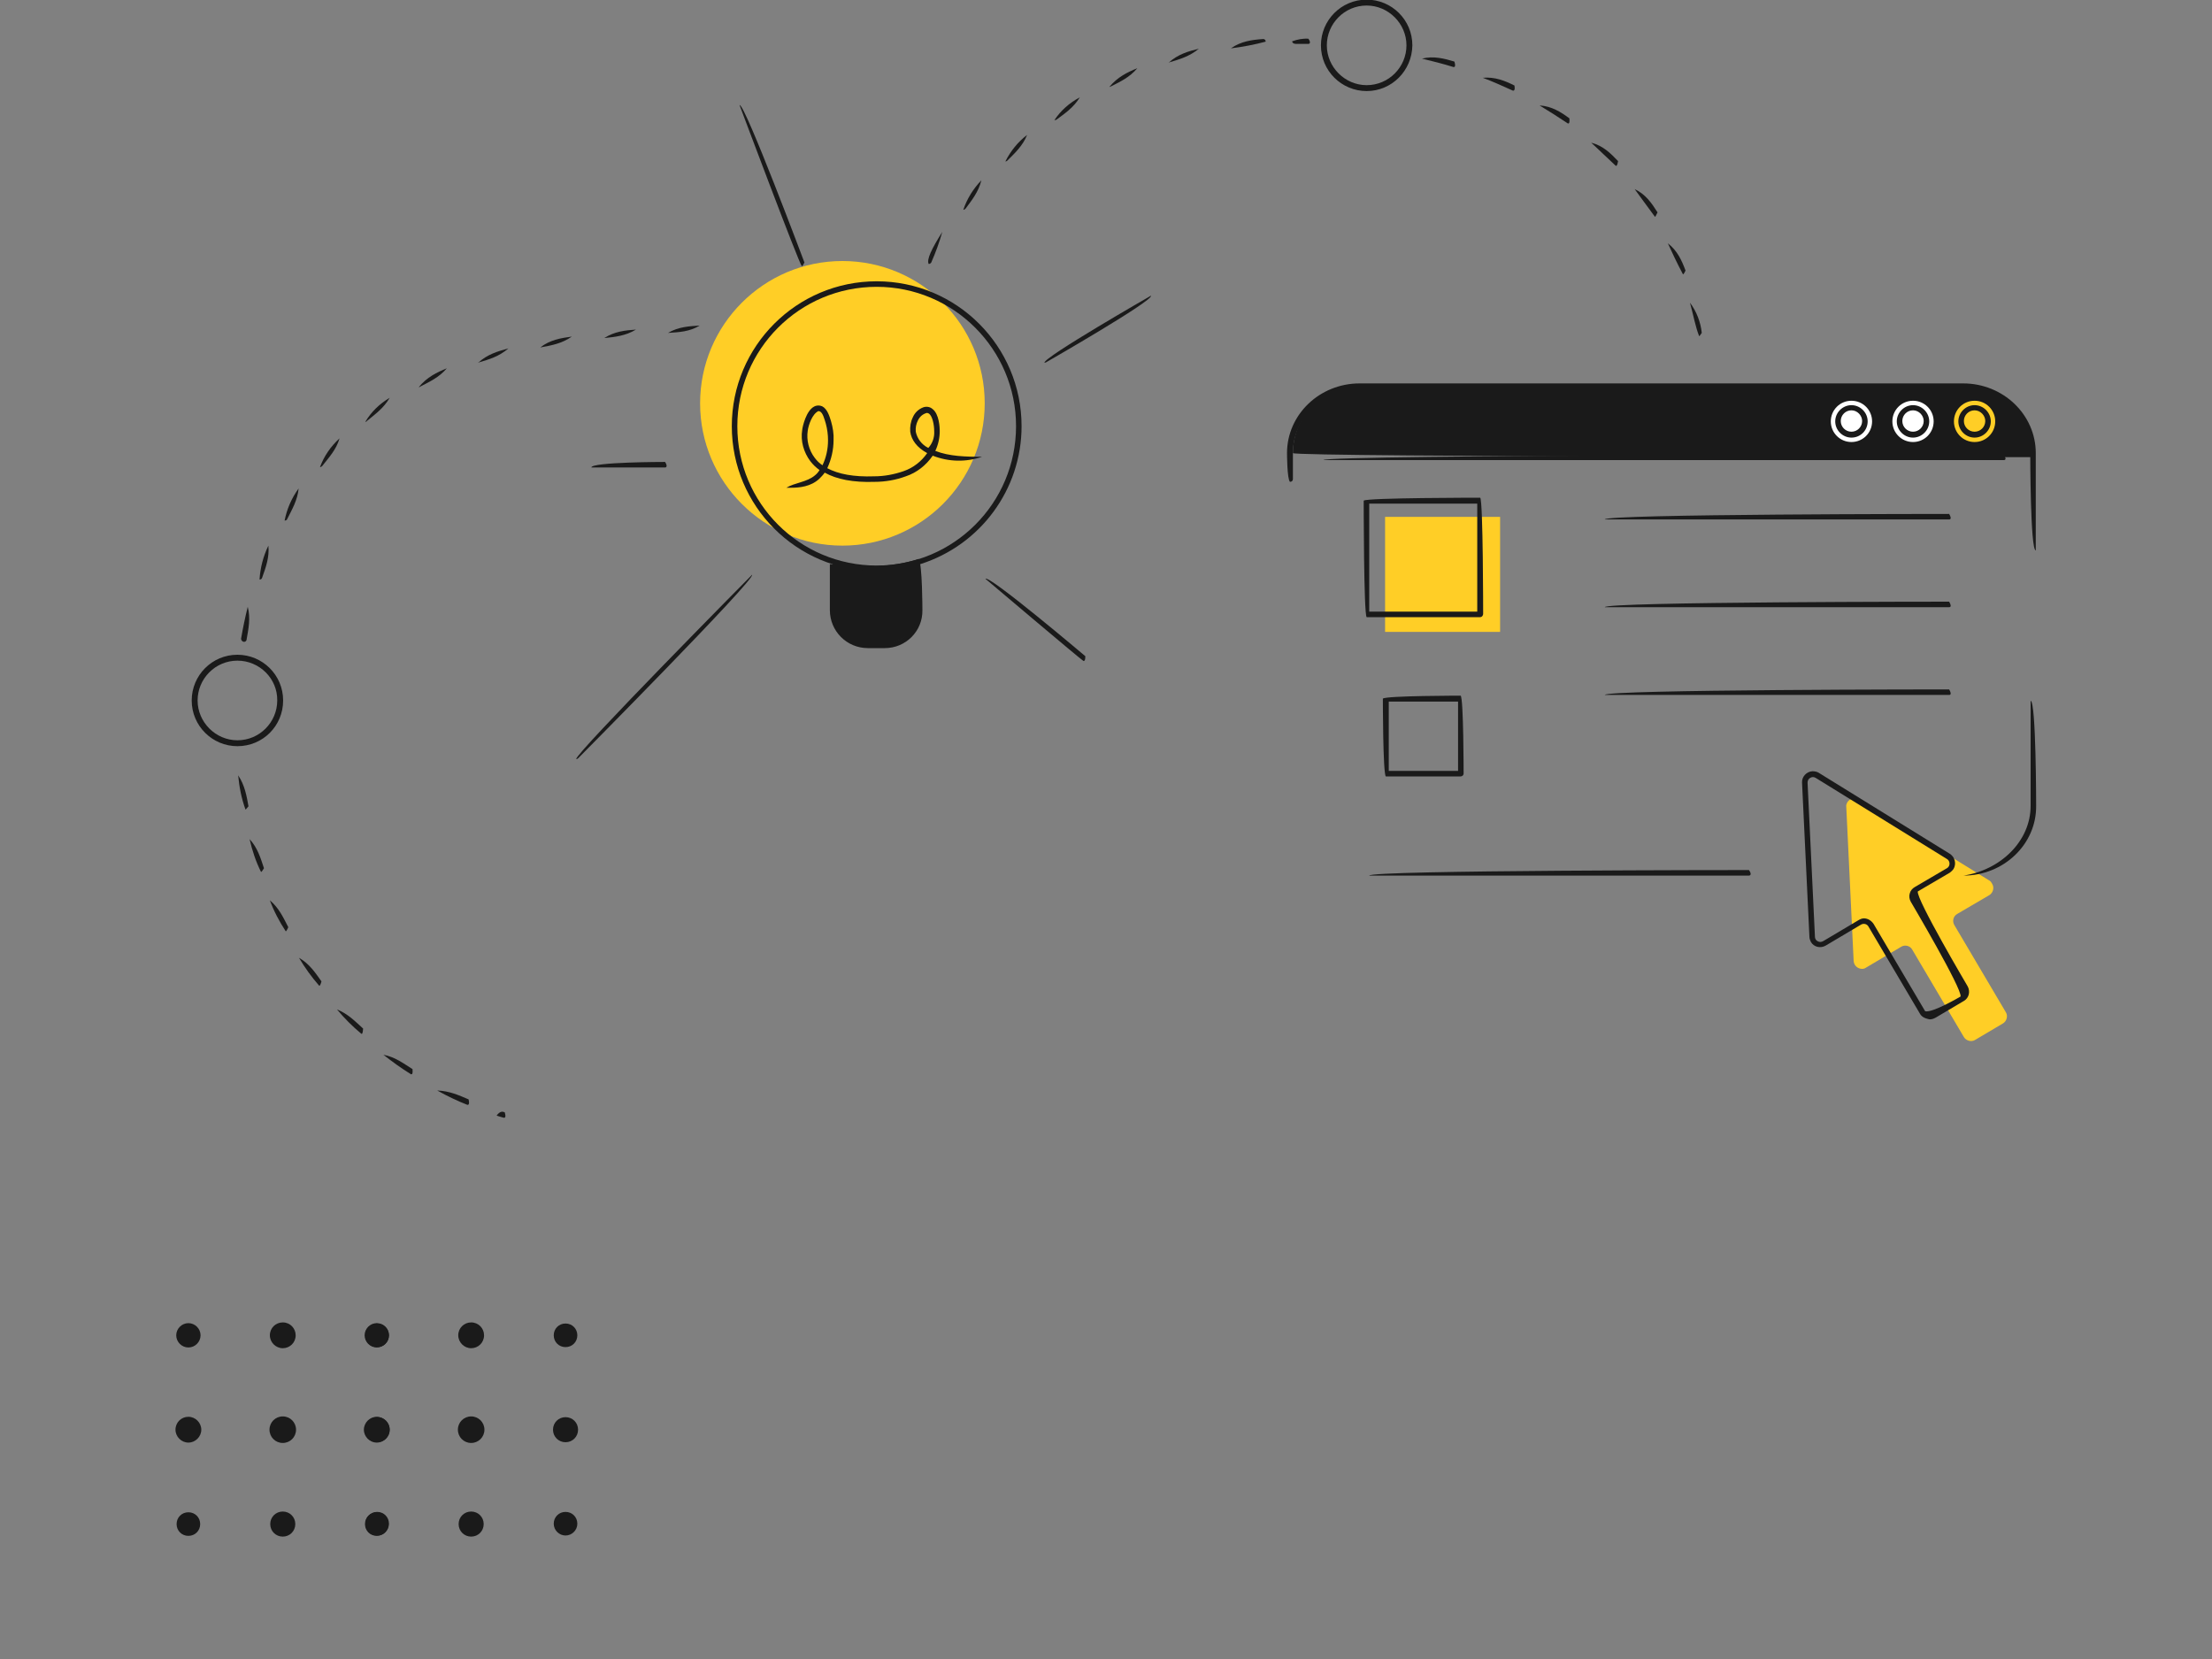 <?xml version="1.0" encoding="utf-8"?>
<!-- Generator: Adobe Illustrator 26.0.3, SVG Export Plug-In . SVG Version: 6.00 Build 0)  -->
<svg version="1.1" id="圖層_1" xmlns="http://www.w3.org/2000/svg" xmlns:xlink="http://www.w3.org/1999/xlink" x="0px" y="0px"
	 viewBox="0 0 600 450" style="enable-background:new 0 0 600 450;" xml:space="preserve">
<rect x="0" y="0" width="600" height="450" fill="#808080" stroke="none"/>
<style type="text/css">
	.st0{clip-path:url(#SVGID_00000128452746146757064550000017695071065093104809_);}
	.st1{fill:#1A1A1A;}
	.st2{fill:#FFCE26;}
	.st3{fill:#FFFFFF;}
	.st4{display:none;}
	.st5{display:inline;fill-rule:evenodd;clip-rule:evenodd;fill:#FFCE1E;}
	.st6{display:inline;fill:#FFCE1E;}
	.st7{display:inline;}
	.st8{fill:#FFE380;}
	.st9{fill-rule:evenodd;clip-rule:evenodd;fill:#F5F5F5;}
	.st10{fill-rule:evenodd;clip-rule:evenodd;fill:#FFCE1E;}
	.st11{fill-rule:evenodd;clip-rule:evenodd;fill:#FFE380;}
	.st12{fill-rule:evenodd;clip-rule:evenodd;fill:#FFBF1E;}
	.st13{fill:#FFBF1E;}
	.st14{fill:#FFCE1E;}
	.st15{fill-rule:evenodd;clip-rule:evenodd;fill:#FFFFFF;}
	.st16{fill-rule:evenodd;clip-rule:evenodd;fill:#353535;}
	.st17{fill-rule:evenodd;clip-rule:evenodd;}
</style>
<g>
	<g>
		<defs>
			<rect id="SVGID_1_" x="47.6" width="504.7" height="416.8"/>
		</defs>
		<clipPath id="SVGID_00000158000334570514765890000000811212766447936413_">
			<use xlink:href="#SVGID_1_"  style="overflow:visible;"/>
		</clipPath>
		<g id="Group_2643" style="clip-path:url(#SVGID_00000158000334570514765890000000811212766447936413_);">
			<path id="Path_3859" class="st1" d="M533.5,104.8H368.8c-10,0-18.1,8.1-18.1,18.1c0,1.1,201,1.1,201,1.1
				C551.6,113,543.4,104.8,533.5,104.8"/>
			<path id="Path_3860" class="st2" d="M267.1,109.4c0,21.3-17.3,38.6-38.6,38.6s-38.6-17.3-38.6-38.6s17.3-38.6,38.6-38.6l0,0
				C249.8,70.8,267.1,88.1,267.1,109.4L267.1,109.4"/>
			<path id="Path_3861" class="st2" d="M539.7,238.9l-35.6-22c-1-0.6-2.4-0.3-3,0.7c-0.2,0.4-0.4,0.8-0.3,1.3l2,41.8
				c0.1,1.2,1.1,2.1,2.3,2.1c0.4,0,0.7-0.1,1-0.3l9.6-5.7c1-0.6,2.4-0.3,3,0.8l14,23.7c0.6,1,2,1.4,3,0.8l0,0l7.6-4.5
				c1-0.6,1.4-2,0.8-3l-14-23.7c-0.6-1-0.3-2.4,0.8-3l8.7-5.1c1-0.6,1.4-2,0.8-3C540.2,239.4,540,239.1,539.7,238.9"/>
			<path id="Path_3862" class="st1" d="M225.9,152.3v15.2c0,0,1.3,7.6,11.2,7.6s12-6.8,12-6.8l0.5-16
				C249.6,152.3,239.9,156.8,225.9,152.3"/>
			<path id="Path_3863" class="st2" d="M541.2,114.3c0,3.1-2.5,5.6-5.6,5.6s-5.6-2.5-5.6-5.6s2.5-5.6,5.6-5.6
				C538.7,108.7,541.2,111.2,541.2,114.3"/>
			<path id="Path_3864" class="st3" d="M524.5,114.3c0,3.1-2.5,5.6-5.6,5.6s-5.6-2.5-5.6-5.6s2.5-5.6,5.6-5.6
				C522,108.7,524.5,111.2,524.5,114.3"/>
			<path id="Path_3865" class="st3" d="M507.8,114.3c0,3.1-2.5,5.6-5.6,5.6s-5.6-2.5-5.6-5.6s2.5-5.6,5.6-5.6
				C505.3,108.7,507.8,111.2,507.8,114.3"/>
			<rect id="Rectangle_2035" x="375.7" y="140.2" class="st2" width="31.2" height="31.2"/>
			<path id="Path_3866" class="st1" d="M102.2,365.5c1.8,0,3.3-1.5,3.3-3.3s-1.5-3.3-3.3-3.3s-3.3,1.5-3.3,3.3l0,0
				C98.9,364,100.4,365.5,102.2,365.5"/>
			<path id="Path_3867" class="st1" d="M127.8,365.7c1.9,0,3.5-1.5,3.5-3.5c0-1.9-1.5-3.5-3.5-3.5c-1.9,0-3.5,1.5-3.5,3.5
				C124.3,364.1,125.9,365.7,127.8,365.7"/>
			<path id="Path_3868" class="st1" d="M153.4,365.4c1.8,0,3.2-1.4,3.2-3.2c0-1.8-1.4-3.2-3.2-3.2s-3.2,1.4-3.2,3.2l0,0
				C150.2,364,151.6,365.4,153.4,365.4"/>
			<path id="Path_3869" class="st1" d="M102.2,391.3c1.9,0,3.5-1.6,3.5-3.5s-1.6-3.5-3.5-3.5s-3.5,1.6-3.5,3.5
				C98.7,389.7,100.3,391.3,102.2,391.3L102.2,391.3"/>
			<path id="Path_3870" class="st1" d="M127.8,391.4c2,0,3.6-1.6,3.6-3.6s-1.6-3.6-3.6-3.6c-2,0-3.6,1.6-3.6,3.6l0,0
				C124.2,389.8,125.8,391.4,127.8,391.4L127.8,391.4"/>
			<path id="Path_3871" class="st1" d="M153.4,391.2c1.9,0,3.4-1.5,3.4-3.4s-1.5-3.4-3.4-3.4s-3.4,1.5-3.4,3.4l0,0
				C150,389.7,151.5,391.2,153.4,391.2"/>
			<path id="Path_3872" class="st1" d="M102.2,416.6c1.8,0,3.2-1.4,3.2-3.2c0-1.8-1.4-3.2-3.2-3.2c-1.8,0-3.2,1.4-3.2,3.2l0,0
				C99,415.2,100.4,416.6,102.2,416.6L102.2,416.6"/>
			<path id="Path_3873" class="st1" d="M127.8,416.8c1.9,0,3.4-1.5,3.4-3.4s-1.5-3.4-3.4-3.4s-3.4,1.5-3.4,3.4l0,0
				C124.4,415.3,125.9,416.8,127.8,416.8"/>
			<path id="Path_3874" class="st1" d="M153.4,416.5c1.7,0,3.2-1.4,3.2-3.2s-1.4-3.2-3.2-3.2s-3.2,1.4-3.2,3.2
				S151.7,416.5,153.4,416.5"/>
			<path id="Path_3875" class="st1" d="M51.1,365.5c1.8,0,3.3-1.5,3.3-3.3s-1.5-3.3-3.3-3.3s-3.3,1.5-3.3,3.3l0,0
				C47.8,364,49.3,365.5,51.1,365.5"/>
			<path id="Path_3876" class="st1" d="M76.7,365.7c1.9,0,3.5-1.5,3.5-3.5c0-1.9-1.5-3.5-3.5-3.5c-1.9,0-3.5,1.5-3.5,3.5
				C73.2,364.1,74.8,365.7,76.7,365.7L76.7,365.7"/>
			<path id="Path_3877" class="st1" d="M102.3,365.4c1.8,0,3.2-1.4,3.2-3.2s-1.4-3.2-3.2-3.2s-3.2,1.4-3.2,3.2l0,0
				C99.1,364,100.5,365.4,102.3,365.4L102.3,365.4"/>
			<path id="Path_3878" class="st1" d="M51.1,391.3c1.9,0,3.5-1.6,3.5-3.5s-1.6-3.5-3.5-3.5s-3.5,1.5-3.5,3.5
				C47.6,389.7,49.2,391.3,51.1,391.3"/>
			<path id="Path_3879" class="st1" d="M76.7,391.4c2,0,3.6-1.6,3.6-3.6s-1.6-3.6-3.6-3.6s-3.6,1.6-3.6,3.6l0,0
				C73.1,389.8,74.7,391.4,76.7,391.4"/>
			<path id="Path_3880" class="st1" d="M102.3,391.2c1.9,0,3.4-1.5,3.4-3.4s-1.5-3.4-3.4-3.4s-3.4,1.5-3.4,3.4
				S100.4,391.2,102.3,391.2"/>
			<path id="Path_3881" class="st1" d="M51.1,416.6c1.8,0,3.2-1.4,3.2-3.2c0-1.8-1.4-3.2-3.2-3.2s-3.2,1.4-3.2,3.2l0,0
				C47.9,415.2,49.3,416.6,51.1,416.6L51.1,416.6"/>
			<path id="Path_3882" class="st1" d="M76.7,416.8c1.9,0,3.4-1.5,3.4-3.4s-1.5-3.4-3.4-3.4s-3.4,1.5-3.4,3.4
				C73.3,415.3,74.8,416.8,76.7,416.8"/>
			<path id="Path_3883" class="st1" d="M102.3,416.5c1.7,0,3.2-1.4,3.2-3.2s-1.4-3.2-3.2-3.2c-1.7,0-3.2,1.4-3.2,3.2
				C99.1,415.1,100.5,416.5,102.3,416.5L102.3,416.5"/>
			<path id="Path_3884" class="st1" d="M240,175.8h-4.6c-5.7,0-10.3-4.6-10.3-10.3V153c8.5,1,16.7,1,24.1-1.4c1,1.4,1,13.9,1,13.9
				C250.3,171.2,245.7,175.8,240,175.8 M226.7,153.4v12.2c0,4.8,3.9,8.8,8.8,8.8h4.6c4.8,0,8.8-3.9,8.8-8.8v-12.1
				C241.6,155.5,233.9,155.5,226.7,153.4"/>
			<path id="Path_3885" class="st1" d="M237.8,154.9c-21.7,0-39.3-17.6-39.3-39.3s17.6-39.3,39.3-39.3s39.3,17.6,39.3,39.3
				c0,17.1-11.1,32.2-27.4,37.4C245.9,154.3,241.8,154.9,237.8,154.9 M237.8,77.8c-20.9,0-37.8,16.9-37.8,37.8s16.9,37.8,37.8,37.8
				s37.8-16.9,37.8-37.8l0,0C275.6,94.7,258.6,77.8,237.8,77.8"/>
			<path id="Path_3886" class="st1" d="M214.5,132.3c-0.4,0-0.8,0-1.2,0c2.3-1.4,5.6-1.5,7.8-3.4c0.5-0.4,0.9-0.9,1.2-1.4
				c-1-0.7-1.8-1.5-2.5-2.4c-1.8-2.4-2.7-5.5-2.2-8.5c0.1-1,1.1-5.2,3.2-6.3c0.7-0.4,1.5-0.4,2.2-0.1c1.4,0.7,2,2.7,2.4,4
				c0.5,1.7,0.8,3.5,0.7,5.2c0,2.6-0.6,5.2-1.7,7.6c3,1.6,7.2,2.4,12.7,2.2c2.7,0,5.4-0.5,8-1.4s4.8-2.6,6.4-4.9
				c-2.8-1.5-4.3-3.6-4.6-5.8c-0.1-1.3,0.1-2.7,0.7-3.9c0.5-1.2,1.5-2.2,2.8-2.7c0.8-0.3,1.8-0.2,2.5,0.4c1.9,1.4,2,5.2,2,6
				c0,1.9-0.4,3.7-1.2,5.4c3.8,1.5,8.3,1.6,12.7,1.6c-4.4,1.5-9.1,1.4-13.4-0.3c-1.8,2.6-4.3,4.6-7.3,5.6c-2.7,1-5.6,1.5-8.5,1.5
				c-5.8,0.2-10.3-0.7-13.5-2.5c-0.4,0.6-1,1.2-1.5,1.7C219.9,132,216.9,132.3,214.5,132.3 M222,111.5c-1.7,0.8-2.7,3.8-2.9,5.3
				c-0.4,2.6,0.3,5.3,1.9,7.4c0.6,0.8,1.3,1.5,2.1,2c1-2.1,1.5-4.4,1.5-6.8c0-1.5-0.2-3-0.6-4.5c-0.4-1.3-0.8-2.9-1.6-3.3
				C222.3,111.6,222.1,111.5,222,111.5 M251.4,112c-1.1,0.3-1.9,1-2.4,2s-0.7,2-0.6,3.1c0.4,1.9,1.6,3.5,3.4,4.4
				c1.1-1.2,1.7-2.8,1.6-4.5c0-1.9-0.5-4.1-1.4-4.8C251.8,112.1,251.6,112,251.4,112"/>
			<path id="Path_3887" class="st1" d="M532.6,237.5c10-1.5,18.2-9.3,18.2-18.9v-28.5c1.5,0,1.5,28.5,1.5,28.5
				C552.4,229,543.5,237.5,532.6,237.5"/>
			<path id="Path_3888" class="st1" d="M349.9,130.7c-0.8-0.8-0.8-7.8-0.8-7.8c0-10.4,8.8-18.9,19.7-18.9h163.7
				c10.9,0,19.7,8.5,19.7,18.9v26.4c-1.5,0-1.5-26.4-1.5-26.4c0-9.6-8.2-17.4-18.2-17.4H368.9c-10,0-18.2,7.8-18.2,17.4v7
				C350.7,130.4,350.4,130.7,349.9,130.7"/>
			<path id="Path_3889" class="st1" d="M474.4,237.5h-103c0-1.5,103-1.5,103-1.5C475.2,237.1,474.8,237.5,474.4,237.5"/>
			<path id="Path_3890" class="st1" d="M543.5,124.8H359c0-1.5,184.5-1.5,184.5-1.5C544.3,124.5,544,124.8,543.5,124.8"/>
			<path id="Path_3891" class="st1" d="M535.6,118.7c-2.4,0-4.4-2-4.4-4.4s2-4.4,4.4-4.4s4.4,2,4.4,4.4S538,118.7,535.6,118.7
				 M535.6,111.3c-1.6,0-2.9,1.3-2.9,2.9s1.3,2.9,2.9,2.9c1.6,0,2.9-1.3,2.9-2.9C538.5,112.7,537.2,111.3,535.6,111.3"/>
			<path id="Path_3892" class="st1" d="M518.9,118.7c-2.4,0-4.4-2-4.4-4.4s2-4.4,4.4-4.4s4.4,2,4.4,4.4l0,0
				C523.3,116.7,521.3,118.7,518.9,118.7 M518.9,111.3c-1.6,0-2.9,1.3-2.9,2.9s1.3,2.9,2.9,2.9c1.6,0,2.9-1.3,2.9-2.9
				C521.8,112.7,520.5,111.3,518.9,111.3"/>
			<path id="Path_3893" class="st1" d="M502.2,118.7c-2.4,0-4.4-2-4.4-4.4s2-4.4,4.4-4.4s4.4,2,4.4,4.4S504.7,118.7,502.2,118.7
				 M502.2,111.3c-1.6,0-2.9,1.3-2.9,2.9s1.3,2.9,2.9,2.9s2.9-1.3,2.9-2.9C505.1,112.7,503.8,111.3,502.2,111.3"/>
			<path id="Path_3894" class="st1" d="M523.4,276.5c-1.5-0.3-2.2-0.8-2.6-1.5l-14-23.7c-0.4-0.7-1.3-0.9-2-0.5l-9.6,5.7
				c-1.4,0.8-3.2,0.4-4-1c-0.2-0.4-0.4-0.9-0.4-1.4l-2-41.8c-0.1-1.6,1.2-3,2.8-3.1c0.6,0,1.2,0.1,1.7,0.4l35.6,22
				c1.4,0.9,1.8,2.7,1,4.1c-0.3,0.4-0.6,0.7-1,1l-8.7,5.1c-0.5,2,13.5,25.7,13.5,25.7c0.8,1.4,0.4,3.2-1,4l0,0l-7.6,4.5
				C524.4,276.4,523.9,276.5,523.4,276.5 M505.6,249.1c1,0,2,0.6,2.6,1.5l14,23.7c2,0.5,9.6-4,9.6-4c0.5-2-13.5-25.7-13.5-25.7
				c-0.4-0.7-0.5-1.5-0.3-2.2c0.2-0.8,0.7-1.4,1.4-1.8l8.7-5.1c0.7-0.4,0.9-1.3,0.5-2c-0.1-0.2-0.3-0.4-0.5-0.5l-35.6-22
				c-0.5-0.3-1-0.3-1.5,0s-0.7,0.8-0.7,1.3l2,41.8c0,0.8,0.7,1.4,1.5,1.4c0.2,0,0.5-0.1,0.7-0.2l9.6-5.7
				C504.6,249.3,505.1,249.1,505.6,249.1"/>
			<path id="Path_3895" class="st1" d="M401.5,167.4h-30.8c-0.8-0.8-0.8-31.6-0.8-31.6c0.8-0.8,31.6-0.8,31.6-0.8
				c0.8,0.8,0.8,31.6,0.8,31.6C402.2,167.1,401.9,167.4,401.5,167.4L401.5,167.4 M371.4,165.9h29.3v-29.3h-29.3V165.9z"/>
			<path id="Path_3896" class="st1" d="M396.2,210.6h-20.3c-0.8-0.8-0.8-21.1-0.8-21.1c0.8-0.8,21.1-0.8,21.1-0.8
				c0.8,0.8,0.8,21.1,0.8,21.1C397,210.3,396.6,210.6,396.2,210.6 M376.7,209.1h18.8v-18.8h-18.8V209.1z"/>
			<path id="Path_3897" class="st1" d="M528.7,140.9h-93.4c0-1.5,93.4-1.5,93.4-1.5C529.4,140.6,529.1,140.9,528.7,140.9"/>
			<path id="Path_3898" class="st1" d="M528.7,164.7h-93.4c0-1.5,93.4-1.5,93.4-1.5C529.4,164.4,529.1,164.7,528.7,164.7"/>
			<path id="Path_3899" class="st1" d="M528.7,188.5h-93.4c0-1.5,93.4-1.5,93.4-1.5C529.4,188.2,529.1,188.5,528.7,188.5"/>
			<path id="Path_3900" class="st1" d="M217.5,72.2c-0.7-0.5-16.9-43.7-16.9-43.7c1.4-0.5,17.6,42.7,17.6,42.7
				C217.7,72.2,217.6,72.2,217.5,72.2"/>
			<path id="Path_3901" class="st1" d="M156.3,205.9c-0.5-1.3,47.7-50,47.7-50c1.1,1.1-47.2,49.8-47.2,49.8
				C156.7,205.8,156.5,205.9,156.3,205.9"/>
			<path id="Path_3902" class="st1" d="M293.9,179.3c-0.5-0.2-26.6-22.3-26.6-22.3c1-1.1,27.1,21,27.1,21
				C294.4,179.2,294.1,179.3,293.9,179.3"/>
			<path id="Path_3903" class="st1" d="M283.3,98.4c-0.4-1.4,28.9-18.2,28.9-18.2c0.8,1.3-28.5,18.1-28.5,18.1
				C283.6,98.3,283.4,98.4,283.3,98.4"/>
			<path id="Path_3904" class="st1" d="M180.4,126.8h-20c0-1.5,20-1.5,20-1.5C181.1,126.4,180.8,126.8,180.4,126.8"/>
			<path id="Path_3905" class="st1" d="M370.7,24.7c-6.8,0-12.4-5.5-12.4-12.4c0-6.8,5.5-12.4,12.4-12.4c6.8,0,12.4,5.5,12.4,12.4
				l0,0C383,19.2,377.5,24.7,370.7,24.7 M370.7,1.5c-6,0-10.8,4.9-10.8,10.8s4.9,10.8,10.8,10.8c6,0,10.8-4.9,10.8-10.8
				S376.6,1.5,370.7,1.5"/>
			<path id="Path_3906" class="st1" d="M64.4,202.4c-6.8,0-12.4-5.5-12.4-12.4c0-6.8,5.5-12.4,12.4-12.4c6.8,0,12.4,5.5,12.4,12.4
				l0,0C76.8,196.9,71.3,202.4,64.4,202.4 M64.4,179.2c-6,0-10.8,4.9-10.8,10.8s4.9,10.8,10.8,10.8c6,0,10.8-4.9,10.8-10.8
				C75.3,184.1,70.4,179.2,64.4,179.2"/>
			<path id="Path_3907" class="st1" d="M460.9,91.2c-1-2.5-1.5-5.4-2.5-9.1c1.8,2.4,2.9,5.3,3.2,8.2C461,91.2,460.9,91.2,460.9,91.2
				 M456.5,74.4c-1.7-3.2-2.9-5.8-4.1-8.4c2.6,2,3.8,4.7,4.8,7.4C456.7,74.4,456.6,74.4,456.5,74.4 M448.9,58.8
				c-2.1-2.8-3.8-5.2-5.5-7.5c3,1.4,4.6,3.8,6.2,6.3C449.1,58.7,449,58.8,448.9,58.8 M438.3,45c-2.5-2.3-4.6-4.4-6.7-6.3
				c3.2,0.8,5.3,2.9,7.3,5C438.7,44.9,438.5,45,438.3,45 M425.3,33.5c-2.7-1.8-5.2-3.4-7.7-4.9c3.3,0.2,5.8,1.8,8.1,3.5
				C425.8,33.4,425.6,33.5,425.3,33.5 M410.4,24.6c-2.9-1.3-5.5-2.5-8.2-3.5c3.3-0.3,6,0.8,8.6,2.1C411,24.4,410.7,24.6,410.4,24.6
				 M394.3,18.2c-2.9-0.9-5.7-1.6-8.6-2.3c3.2-0.8,6.1,0,8.8,0.8C394.9,18,394.6,18.2,394.3,18.2"/>
			<path id="Path_3908" class="st1" d="M251.9,71.6c-0.6-1.2,0.8-4.1,3.7-8.7c-0.8,2.8-1.8,5.6-3,8.3
				C252.5,71.4,252.2,71.6,251.9,71.6 M261.3,56.9c1-3,2.7-5.7,4.9-8c-0.8,3.2-2.6,5.4-4.3,7.7C261.7,56.8,261.5,56.9,261.3,56.9
				 M272.7,43.8c1.4-2.8,3.4-5.3,5.9-7.2c-1.2,3-3.4,5-5.4,7C273.1,43.7,272.9,43.8,272.7,43.8 M286,32.6c1.7-2.6,4.1-4.7,6.9-6.2
				c-1.7,2.8-4.1,4.4-6.4,6.1C286.3,32.5,286.2,32.6,286,32.6 M300.9,23.6c2.2-2.7,4.9-4,7.6-5.1c-2.1,2.5-4.7,3.7-7.3,5
				C301.1,23.5,301,23.6,300.9,23.6 M317,17c2.5-2.3,5.4-3.1,8.2-3.8c-2.5,2.1-5.3,2.9-8,3.7C317.1,17,317.1,17,317,17 M333.9,13.1
				c2.7-1.9,5.7-2.3,8.6-2.5c0.4-0.1,0.8,0.2,0.8,0.6v0.1c-3,0.8-6.1,1.4-9.3,1.8C334,13.1,334,13.1,333.9,13.1 M354.9,11.9
				c-1,0-2,0-2.9,0c-1.1,0.1-1.5-0.3-1.5-0.7c1.4-0.5,2.9-0.8,4.4-0.7C355.6,11.5,355.3,11.9,354.9,11.9"/>
			<path id="Path_3909" class="st1" d="M136.7,303.2c-0.8-0.2-1.4-0.4-2-0.6c1-1.3,1.6-1.1,2.2-0.9C137.3,303,137,303.2,136.7,303.2
				 M126.8,299.7c-2.8-1.1-5.5-2.4-8.2-3.9c3.3,0.1,5.9,1.3,8.5,2.4C127.4,299.5,127.1,299.7,126.8,299.7 M111.5,291.4
				c-2.6-1.6-5.1-3.4-7.5-5.3c3.2,0.6,5.5,2.4,7.9,3.9C112,291.3,111.8,291.4,111.5,291.4 M98,280.4c-2.4-2-4.6-4.2-6.6-6.6
				c3,1.2,5,3.3,7.1,5.2C98.4,280.4,98.2,280.5,98,280.4 M86.6,267.4c-2.1-2.4-3.9-4.9-5.5-7.6c2.8,1.6,4.4,4,6.1,6.4
				C86.9,267.3,86.7,267.4,86.6,267.4 M77.5,252.6c-1.7-2.6-3.2-5.4-4.3-8.4c2.5,2.1,3.7,4.8,5,7.3
				C77.7,252.6,77.6,252.6,77.5,252.6 M70.8,236.5c-1.4-2.8-2.4-5.8-3.1-8.9c2.2,2.4,3,5.2,3.9,7.9C71,236.5,70.9,236.5,70.8,236.5
				 M66.6,219.6c-1.1-3-1.7-6.1-2-9.3c1.8,2.7,2.3,5.6,2.8,8.4C66.7,219.6,66.6,219.6,66.6,219.6"/>
			<path id="Path_3910" class="st1" d="M66.2,174.1c-0.4,0-0.8-0.4-0.8-0.8c0,0,0,0,0-0.1c0.5-2.9,1.1-5.8,1.8-8.6
				c0.8,3.1,0.2,6-0.3,8.8C66.9,173.8,66.6,174.1,66.2,174.1 M70.4,157.2c0.2-3.2,1-6.3,2.4-9.2c0.3,3.2-0.7,5.9-1.7,8.7
				C71,157,70.8,157.2,70.4,157.2 M77.2,141.2c0.6-3.1,1.9-6.1,3.8-8.7c-0.3,3.2-1.8,5.7-3.1,8.3C77.8,141.1,77.5,141.2,77.2,141.2
				 M86.8,126.7c1.1-3,2.9-5.6,5.3-7.8c-0.9,3.1-2.9,5.2-4.7,7.5C87.2,126.6,87,126.7,86.8,126.7 M99.1,114.4
				c1.6-2.7,3.9-4.9,6.6-6.5c-1.6,2.8-4,4.5-6.2,6.3C99.4,114.4,99.3,114.4,99.1,114.4 M113.6,105c2.2-2.7,4.9-4,7.6-5.1
				c-2.1,2.5-4.8,3.7-7.3,5C113.9,105,113.8,105,113.6,105 M129.7,98.4c2.5-2.3,5.3-3.1,8.2-3.9c-2.5,2.2-5.3,3-8,3.8
				C129.9,98.4,129.8,98.4,129.7,98.4 M146.6,94.2c2.6-2,5.5-2.5,8.5-2.9c-2.7,1.9-5.6,2.4-8.3,2.9
				C146.7,94.2,146.7,94.2,146.6,94.2 M163.9,91.7c2.8-1.8,5.7-2.1,8.6-2.3C169.7,91.1,166.8,91.4,163.9,91.7L163.9,91.7
				 M181.2,90.3c2.9-1.7,5.8-1.8,8.6-2C187,90,184.2,90.1,181.2,90.3L181.2,90.3z"/>
		</g>
	</g>
</g>
<g id="Group_1962" transform="translate(360 1832)" class="st4">
	<path id="Path_239" class="st5" d="M114-1585.8c2.7,0,4.9,2.3,4.9,5c0,2.7-2.2,4.9-4.9,4.9H93.4c0.1-3.3,0.2-6.6,0.4-9.9H114z"/>
	<path id="Path_269" class="st5" d="M116.1-1610.7c-2.6,0-4.7,2.1-4.7,4.7c0,2.6,2.1,4.7,4.7,4.7s4.7-2.1,4.7-4.7l0,0
		C120.7-1608.6,118.6-1610.7,116.1-1610.7"/>
	
		<rect id="Rectangle_1717" x="101.7" y="-1610.7" transform="matrix(0.707 -0.707 0.707 0.707 1165.849 -397.498)" class="st6" width="2.9" height="9.2"/>
	
		<rect id="Rectangle_1718" x="98.5" y="-1607.4" transform="matrix(0.707 -0.707 0.707 0.707 1165.8 -397.478)" class="st6" width="9.2" height="2.9"/>
	<g id="Group_1961" transform="translate(0 0)" class="st7">
		<path id="Path_235" class="st8" d="M77.3-1461.8c1.1,0,2-0.8,2.1-1.9v-0.1c0-1.1-0.9-2-2-2s-2,0.9-2,2S76.2-1461.8,77.3-1461.8
			 M84.4-1462.8c1.6-0.3,2.3-1.4,2-2.4s-1.3-1.7-2.3-1.4c-1.1,0.2-1.8,1.2-1.5,2.3c0,0,0,0,0,0.1
			C82.8-1463.5,83.6-1462.8,84.4-1462.8 M91.3-1465.2c1.1,0,2-0.9,2-2.1c0-0.3-0.1-0.5-0.2-0.8c-0.5-1-1.6-1.4-2.6-0.9
			c-1,0.4-1.5,1.6-1,2.6l0,0C89.8-1465.7,90.5-1465.2,91.3-1465.2 M97.3-1469.1c0.5,0,0.9-0.2,1.3-0.5c0.9-0.7,1-1.9,0.3-2.8
			c0,0,0,0-0.1-0.1c-0.7-0.8-1.9-0.9-2.7-0.2c-0.8,0.7-1,1.9-0.3,2.8l0,0C96.2-1469.4,96.8-1469.1,97.3-1469.1 M101.9-1474.6
			c0.7,0,1.3-0.4,1.7-0.9c0.6-0.9,0.4-2.1-0.6-2.7c0,0,0,0-0.1,0c-0.9-0.5-2.1-0.2-2.6,0.7c-0.6,0.9-0.3,2.1,0.6,2.7l0,0
			C101.3-1474.7,101.6-1474.6,101.9-1474.6 M104.6-1481.3c0.9,0,1.7-0.6,1.9-1.5c0.3-1-0.3-2.1-1.3-2.4h-0.1c-1-0.2-2.1,0.4-2.3,1.4
			c-0.3,1,0.3,2.1,1.4,2.4l0,0C104.3-1481.3,104.5-1481.3,104.6-1481.3 M105.4-1488.4c1.1,0,1.9-0.8,1.9-1.9l0,0
			c0.1-1.1-0.8-2-1.9-2.1c0,0,0,0-0.1,0c-1.1,0-1.9,0.9-1.9,1.9C103.4-1489.4,104.3-1488.5,105.4-1488.4L105.4-1488.4 M105.4-1495.6
			c1.1,0,1.9-0.9,1.9-1.9c0.1-1.1-0.8-2-1.9-2.1c0,0,0,0-0.1,0c-1.1,0-1.9,0.9-1.9,1.9l0,0C103.4-1496.6,104.2-1495.7,105.4-1495.6
			C105.3-1495.6,105.3-1495.6,105.4-1495.6 M105.4-1502.9c1.1,0,1.9-0.9,1.9-1.9c0.1-1.1-0.8-2-1.8-2.1c0,0,0,0-0.1,0
			c-1.1,0-1.9,0.8-2,1.9C103.4-1503.9,104.2-1502.9,105.4-1502.9C105.3-1502.9,105.3-1502.9,105.4-1502.9L105.4-1502.9z
			 M105.5-1510.1c1,0,1.9-0.8,1.9-1.9c0.1-1.1-0.7-2-1.8-2.1h-0.1c-1.1,0-1.9,0.8-2,1.9l0,0C103.5-1511.1,104.3-1510.2,105.5-1510.1
			C105.4-1510.1,105.4-1510.1,105.5-1510.1L105.5-1510.1 M105.6-1517.3c1,0,1.9-0.8,1.9-1.9c0.1-1.1-0.7-2-1.8-2.1h-0.1
			c-1.1,0-1.9,0.8-2,1.9c-0.1,1.1,0.7,2,1.8,2.1C105.6-1517.3,105.6-1517.3,105.6-1517.3L105.6-1517.3 M105.8-1524.5
			c1,0,1.9-0.8,1.9-1.9c0.1-1.1-0.7-2-1.8-2.1c0,0,0,0-0.1,0c-1.1,0-2,0.8-2,1.9l0,0c-0.1,1.1,0.7,2,1.8,2.1
			C105.7-1524.5,105.8-1524.5,105.8-1524.5L105.8-1524.5z M106.1-1531.7c1,0,1.9-0.8,1.9-1.9s-0.8-2-1.9-2s-2,0.8-2,1.9
			C104.1-1532.7,104.9-1531.8,106.1-1531.7C106-1531.7,106-1531.7,106.1-1531.7L106.1-1531.7 M106.3-1539c1,0,1.9-0.8,1.9-1.9
			c0.1-1.1-0.7-2-1.8-2.1c0,0,0,0-0.1,0c-1.1,0-2,0.8-2,1.8l0,0c-0.1,1.1,0.7,2,1.8,2.1C106.2-1539,106.2-1539,106.3-1539
			L106.3-1539 M106.6-1546.2c1,0,1.9-0.8,1.9-1.9c0.1-1.1-0.7-2-1.8-2.1h-0.1c-1.1,0-2,0.8-2,1.9c-0.1,1.1,0.7,2,1.8,2.1
			C106.5-1546.2,106.5-1546.2,106.6-1546.2L106.6-1546.2 M106.9-1553.4c1,0,1.9-0.8,1.9-1.9c0.1-1.1-0.7-2-1.8-2.1c0,0,0,0-0.1,0
			c-1.1,0-2,0.8-2,1.8l0,0c-0.1,1.1,0.7,2,1.8,2.1C106.8-1553.4,106.8-1553.4,106.9-1553.4C106.8-1553.4,106.9-1553.4,106.9-1553.4
			 M107.2-1560.6c1,0,1.9-0.8,1.9-1.9c0.1-1.1-0.7-2-1.8-2.1c0,0,0,0-0.1,0c-1.1-0.1-2,0.8-2,1.8c-0.1,1.1,0.7,2,1.8,2.1
			C107.1-1560.6,107.1-1560.6,107.2-1560.6C107.1-1560.6,107.2-1560.6,107.2-1560.6 M107.5-1567.8c1,0,1.9-0.8,1.9-1.9
			c0.1-1.1-0.7-2-1.8-2.1c0,0,0,0-0.1,0c-1.1-0.1-2,0.8-2,1.8l0,0c-0.1,1.1,0.7,2,1.8,2.1C107.4-1567.8,107.4-1567.8,107.5-1567.8
			L107.5-1567.8 M107.8-1575c1,0,1.9-0.8,1.9-1.9c0.1-1.1-0.7-2-1.8-2.1c0,0,0,0-0.1,0c-1.1-0.1-2,0.8-2,1.8l0,0
			c-0.1,1.1,0.7,2,1.8,2.1C107.7-1575,107.7-1575,107.8-1575L107.8-1575 M108.1-1582.2c1,0,1.9-0.8,1.9-1.8c0.1-1.1-0.7-2-1.8-2.1
			c0,0,0,0-0.1,0c-1.1-0.1-2,0.8-2,1.8l0,0c-0.1,1.1,0.7,2,1.8,2.1C108-1582.2,108-1582.2,108.1-1582.2L108.1-1582.2 M108.4-1589.5
			c1,0,1.9-0.8,1.9-1.9c0.1-1.1-0.7-2-1.8-2.1c0,0,0,0-0.1,0c-1.1,0-2,0.8-2,1.8c-0.1,1.1,0.7,2,1.8,2.1
			C108.3-1589.5,108.3-1589.5,108.4-1589.5L108.4-1589.5 M108.7-1596.7c1,0,1.9-0.8,1.9-1.9c0.1-1.1-0.7-2-1.8-2.1c0,0,0,0-0.1,0
			c-1.1-0.1-2,0.8-2,1.8l0,0c-0.1,1.1,0.7,2,1.8,2.1C108.6-1596.7,108.6-1596.7,108.7-1596.7L108.7-1596.7 M-159.1-1598.8
			c1,0,1.9-0.8,1.9-1.9c0.1-1.1-0.7-2-1.8-2.1c0,0,0,0-0.1,0c-1.1-0.1-2,0.8-2,1.8l0,0c-0.1,1.1,0.7,2,1.8,2.1
			C-159.3-1598.8-159.3-1598.8-159.1-1598.8L-159.1-1598.8 M109.1-1603.9c1,0,1.9-0.8,1.9-1.9c0.1-1.1-0.7-2-1.8-2.1c0,0,0,0-0.1,0
			c-1.1,0-2,0.8-2,1.8l0,0c-0.1,1.1,0.7,2,1.8,2.1C108.9-1603.9,109-1603.9,109.1-1603.9L109.1-1603.9 M-158.9-1606
			c1,0,1.9-0.8,1.9-1.9c0-0.1-3.9-0.3-3.9-0.3l1.9,0.1l-1.9-0.1c-0.1,1.1,0.7,2,1.8,2.1C-159-1606-158.9-1606-158.9-1606
			L-158.9-1606 M109.3-1611.1c1,0,1.9-0.8,1.9-1.9c0.1-1.1-0.7-2-1.8-2.1c0,0,0,0-0.1,0c-1.1,0-2,0.8-2,1.9l0,0
			c-0.1,1.1,0.7,2,1.8,2.1C109.2-1611.1,109.2-1611.1,109.3-1611.1L109.3-1611.1 M-158.6-1613.2c1,0,1.9-0.8,1.9-1.9
			c0.1-1.1-0.7-2-1.8-2.1c0,0,0,0-0.1,0c-1.1,0-2,0.8-2,1.8l0,0c-0.1,1.1,0.7,2,1.8,2.1C-158.7-1613.2-158.7-1613.2-158.6-1613.2
			L-158.6-1613.2z M109.4-1618.3c1.1,0,1.9-0.9,1.9-1.9c0.1-1.1-0.8-2-1.9-2.1c0,0,0,0-0.1,0c-1.1,0-1.9,0.8-1.9,1.9l0,0
			C107.5-1619.3,108.3-1618.4,109.4-1618.3L109.4-1618.3 M-158.3-1620.5c1,0,1.9-0.8,1.9-1.9c0.1-1.1-0.7-2-1.8-2.1h-0.1
			c-1.1,0-2,0.9-2,2C-160.3-1621.4-159.5-1620.5-158.3-1620.5L-158.3-1620.5 M109.3-1625.5c1.1,0,2-0.8,2.1-1.9c0-1.1-0.8-2-1.9-2.1
			c-1.1,0-2,0.8-2.1,1.9v0.1C107.4-1626.4,108.2-1625.6,109.3-1625.5 M-158.1-1627.7c1,0,1.9-0.8,1.9-1.9s-0.8-2-1.9-2
			c-1.1,0-2,0.8-2,1.9S-159.3-1627.7-158.1-1627.7C-158.2-1627.7-158.2-1627.7-158.1-1627.7L-158.1-1627.7z M108.8-1632.7
			c1.1,0,2-1,1.9-2.1c0-1.1-1-2-2.1-1.9h-0.1c-1.1,0.1-1.8,1.1-1.7,2.2C106.9-1633.5,107.7-1632.8,108.8-1632.7 M-157.9-1634.9
			c1.1,0,1.9-0.8,1.9-1.9s-0.8-1.9-1.9-2c-1.1,0-1.9,0.8-2,1.9C-159.9-1635.8-159-1634.9-157.9-1634.9L-157.9-1634.9z M107.5-1639.8
			c1.5-0.3,2.1-1.4,1.9-2.4c-0.2-1.1-1.2-1.8-2.3-1.5c0,0,0,0-0.1,0c-1,0.3-1.7,1.3-1.4,2.3l0,0
			C105.8-1640.5,106.6-1639.9,107.5-1639.8 M-157.8-1642.1c1,0,1.9-0.8,1.9-1.9c0.1-1.1-0.7-2-1.8-2.1h-0.1c-1.1,0-2,0.9-2,2
			C-159.7-1643-158.9-1642.2-157.8-1642.1L-157.8-1642.1 M105.1-1646.6c1.1,0,1.9-0.9,1.9-1.9c0-0.3-0.1-0.6-0.2-0.8
			c-0.4-1-1.6-1.5-2.6-1c0,0,0,0-0.1,0c-1,0.5-1.4,1.6-0.9,2.6l0,0C103.6-1647.1,104.3-1646.7,105.1-1646.6 M-157.7-1649.4
			c1.1,0,1.9-0.8,1.9-1.9c0.1-1.1-0.8-2-1.9-2.1h-0.1c-1.1,0-1.9,0.9-1.9,1.9C-159.7-1650.3-158.9-1649.4-157.7-1649.4
			C-157.8-1649.4-157.7-1649.4-157.7-1649.4L-157.7-1649.4z M101.2-1652.6c1.1,0,1.9-0.9,1.9-1.9c0-0.5-0.2-1-0.5-1.3
			c-0.7-0.8-1.9-0.9-2.8-0.2c0,0,0,0-0.1,0c-0.8,0.7-0.8,1.9-0.1,2.7l0,0C100-1652.9,100.6-1652.6,101.2-1652.6 M-157.7-1656.6
			c1.1,0,1.9-0.9,1.9-1.9l0,0c0.1-1.1-0.8-2-1.9-2.1c0,0,0,0-0.1,0c-1.1,0-1.9,0.9-1.9,1.9C-159.7-1657.6-158.9-1656.6-157.7-1656.6
			L-157.7-1656.6 M95.4-1657c1.1,0,1.9-0.9,1.9-1.9c0-0.7-0.4-1.4-1-1.7c-0.9-0.5-2.1-0.2-2.7,0.7c0,0,0,0,0,0.1
			c-0.5,0.9-0.1,2.1,0.8,2.6l0,0C94.8-1657.1,95.1-1657,95.4-1657 M88.7-1659.3c1.1,0,1.9-0.9,1.9-1.9c0-0.9-0.6-1.7-1.5-1.9
			c-1-0.3-2.1,0.4-2.4,1.4v0.1c-0.2,1,0.5,2.1,1.5,2.3l0,0C88.3-1659.3,88.5-1659.3,88.7-1659.3 M59.8-1659.9c1.1,0,1.9-0.9,1.9-1.9
			c0-1.1-0.9-1.9-1.9-1.9c-1.1-0.1-2,0.8-2.1,1.8v0.1c0,1.1,0.9,1.9,1.9,1.9l0,0H59.8z M66.9-1659.9c1.1,0.1,2-0.8,2.1-1.9v-0.1
			c0-1.1-0.9-1.9-1.9-1.9c-1.1-0.1-2,0.8-2.1,1.9c0,0,0,0,0,0.1C65-1660.8,65.9-1659.9,66.9-1659.9L66.9-1659.9 M74.2-1660
			c1.1,0,2-0.8,2.1-1.9v-0.1c0-1.1-0.9-1.9-1.9-1.9c-1.1-0.1-2,0.8-2.1,1.9v0.1C72.2-1660.9,73.1-1660,74.2-1660 M52.6-1660
			c1.1,0,1.9-0.9,1.9-2c0-1-0.8-1.9-1.9-1.9c-1.1-0.1-2,0.8-2.1,1.8c0,0,0,0,0,0.1c0,1.1,0.8,1.9,1.9,2l0,0H52.6 M81.5-1660.1
			c1.1,0,1.9-0.9,1.9-1.9s-0.8-1.9-1.9-1.9c-1.1-0.1-2,0.7-2.1,1.8c0,0,0,0,0,0.1c0,1.1,0.8,1.9,1.9,2L81.5-1660.1 M45.4-1660.1
			c1.1,0,1.9-0.9,1.9-1.9s-0.8-1.9-1.9-1.9c-1.1-0.1-2,0.7-2.1,1.8v0.1c0,1.1,0.8,1.9,1.9,2L45.4-1660.1 M38.2-1660.4
			c1.1,0,1.9-0.9,1.9-1.9s-0.8-1.9-1.8-1.9c-1.1-0.1-2,0.7-2.1,1.8c0,0,0,0,0,0.1c0,1.1,0.8,2,1.9,2
			C38.1-1660.4,38.1-1660.4,38.2-1660.4 M30.9-1660.7c1.1,0,1.9-0.9,1.9-1.9s-0.8-1.8-1.8-1.9c-1.1-0.1-2,0.7-2.2,1.8c0,0,0,0,0,0.1
			c0,1.1,0.8,2,1.8,2C30.9-1660.7,30.9-1660.7,30.9-1660.7 M23.7-1661.1c1.1,0,1.9-0.9,1.9-1.9s-0.8-1.9-1.8-1.9
			c-1.1-0.1-2,0.6-2.2,1.7c0,0,0,0,0,0.1c-0.1,1.1,0.7,2,1.8,2.1l0,0C23.6-1661.1,23.7-1661.1,23.7-1661.1 M16.5-1661.7
			c1.1,0,1.9-0.9,1.9-1.9s-0.8-1.8-1.7-1.9c-1.1-0.2-2.1,0.6-2.2,1.7c0,0,0,0,0,0.1c-0.1,1.1,0.7,2,1.7,2.1
			C16.3-1661.7,16.4-1661.7,16.5-1661.7 M9.4-1662.5c1.1,0,1.9-0.9,1.9-1.9s-0.7-1.8-1.7-1.9c-1.1-0.2-2.1,0.5-2.3,1.6
			c0,0,0,0,0,0.1c-0.1,1.1,0.6,2,1.7,2.2C9.1-1662.5,9.2-1662.5,9.4-1662.5 M2.2-1663.6c1.1,0,1.9-0.9,1.9-1.9
			c0-0.9-0.7-1.7-1.6-1.9c-1.1-0.2-2.1,0.4-2.4,1.5c0,0,0,0,0,0.1c-0.2,1,0.5,2,1.6,2.2l0,0C1.9-1663.6,2.1-1663.6,2.2-1663.6
			 M-157.5-1663.8c1,0,1.9-0.8,1.9-1.8c0.1-1.1-0.7-2-1.8-2.1c0,0,0,0-0.1,0c-1.1-0.1-2,0.8-2,1.8c-0.1,1.1,0.7,2,1.7,2.1
			c0,0,0,0,0.1,0H-157.5 M-4.9-1665.1c1.1,0,1.9-0.9,1.9-1.9c0-0.9-0.6-1.6-1.4-1.9c-1-0.3-2.1,0.3-2.5,1.3l0,0
			c-0.3,1,0.3,2.1,1.4,2.4C-5.3-1665.1-5.1-1665.1-4.9-1665.1 M-11.7-1667.4c1.1,0,1.9-0.9,1.9-1.9c0-0.8-0.4-1.4-1.1-1.8
			c-1-0.5-2.1-0.1-2.6,0.8c0,0,0,0,0,0.1c-0.4,1,0,2.1,0.9,2.6C-12.3-1667.5-12-1667.4-11.7-1667.4 M-156.6-1670.9
			c0.9,0,1.7-0.6,1.9-1.5c0.3-1-0.3-2.1-1.4-2.4c0,0,0,0-0.1,0c-1-0.2-2.1,0.4-2.3,1.5c-0.3,1,0.3,2.1,1.4,2.4l0,0
			C-156.9-1671-156.8-1670.9-156.6-1670.9 M-17.2-1671.8c0.3,0,0.6-0.1,0.9-0.2c0.9-0.5,1.3-1.7,0.8-2.6l0,0c-0.5-1-1.6-1.4-2.6-0.9
			l0,0c-0.9,0.5-1.3,1.6-0.8,2.6l0,0C-18.7-1672.3-18-1671.8-17.2-1671.8 M-153.8-1677.5c0.6,0,1.2-0.3,1.5-0.8
			c0.7-0.8,0.6-2.1-0.3-2.7l0,0c-0.8-0.6-2.1-0.5-2.7,0.4l0,0c-0.7,0.8-0.6,2.1,0.3,2.8l0,0
			C-154.7-1677.7-154.2-1677.5-153.8-1677.5 M-20-1678.2c1.1,0,1.9-0.9,1.9-1.9c0-0.6-0.2-1.1-0.7-1.5c-0.8-0.7-2-0.7-2.8,0.1
			c0,0,0,0-0.1,0.1c-0.7,0.8-0.6,2,0.2,2.7l0,0C-21-1678.3-20.5-1678.2-20-1678.2 M-26.4-1681.4c1.1,0,1.9-0.9,1.9-1.9
			c0-0.8-0.5-1.6-1.3-1.8c-1-0.4-2.1,0.1-2.5,1.1c0,0,0,0,0,0.1c-0.3,1,0.2,2.1,1.2,2.4C-26.9-1681.5-26.7-1681.4-26.4-1681.4
			 M-148.3-1682c0.3,0,0.6-0.1,0.9-0.2c1-0.4,1.4-1.6,1-2.6l0,0c-0.5-1-1.6-1.4-2.6-0.9c-1,0.4-1.5,1.6-1,2.6c0,0,0,0,0,0.1
			C-149.7-1682.4-149-1682-148.3-1682 M-33.4-1683.2c1.1,0,1.9-0.9,1.9-1.9c0-0.9-0.6-1.7-1.5-1.9c-1-0.3-2.1,0.4-2.4,1.4
			c0,0,0,0,0,0.1c-0.2,1,0.5,2.1,1.5,2.3C-33.7-1683.2-33.6-1683.2-33.4-1683.2 M-141.5-1684.3c1.5-0.3,2.2-1.3,2-2.4
			c-0.2-1-1.2-1.7-2.3-1.5l0,0c-1.1,0.2-1.8,1.2-1.6,2.3c0,0,0,0,0,0.1C-143.2-1684.9-142.4-1684.3-141.5-1684.3 M-40.6-1684.4
			c1,0,1.8-0.7,1.9-1.7c0.2-1-0.6-2-1.6-2.2l0,0c-1.1-0.2-2.1,0.5-2.3,1.6l0,0c-0.2,1,0.6,2,1.6,2.2l0,0
			C-40.8-1684.4-40.7-1684.4-40.6-1684.4 M-47.7-1685.2c1.1,0,1.9-0.9,1.9-1.9s-0.8-1.8-1.7-1.9c-1.1-0.2-2.1,0.6-2.2,1.7v0.1
			c-0.1,1.1,0.7,2,1.7,2.1C-47.8-1685.2-47.8-1685.2-47.7-1685.2 M-134.4-1685.4c1.1,0,2-0.9,2-2c0-0.1,0-0.1,0-0.2
			c-0.1-1.1-1.1-1.8-2.1-1.7l0,0c-1.1,0.1-1.9,1-1.8,2.1c0,0,0,0,0,0.1C-136.2-1686.2-135.4-1685.5-134.4-1685.4 M-55-1685.8
			c1,0,1.9-0.8,1.9-1.8c0.1-1-0.7-2-1.7-2.1l0,0c-1.1-0.1-2,0.7-2.2,1.8l0,0c-0.1,1,0.7,2,1.8,2.1l0,0
			C-55-1685.8-55-1685.8-55-1685.8 M-127.2-1686c1.1,0,2-0.8,2.1-1.9v-0.1c-0.1-1.1-1-1.9-2-1.8c-1.1,0-2,0.9-1.9,2c0,0,0,0,0,0.1
			C-129.1-1686.8-128.2-1686-127.2-1686 M-62.1-1686.2c1.1,0,1.9-0.9,1.9-2c0-1-0.8-1.9-1.8-1.9c-1.1-0.1-2,0.7-2.1,1.8l0,0
			c-0.1,1.1,0.8,2,1.8,2l0,0C-62.2-1686.2-62.1-1686.2-62.1-1686.2 M-120-1686.3c1.1,0,2-0.8,2.1-1.9v-0.1c0-1-0.9-1.9-1.9-1.9
			c-1.1,0-2,0.8-2.1,1.9v0.1C-121.9-1687.1-121-1686.3-120-1686.3 M-112.8-1686.4c1.1,0,2-0.8,2.1-1.9v-0.1c0-1.1-0.9-1.9-1.9-1.9
			c-1.1,0-2,0.8-2.1,1.9v0.1C-114.7-1687.3-113.8-1686.4-112.8-1686.4 M-69.3-1686.4c1.1,0,1.9-0.8,2-1.9c0-1.1-0.8-1.9-1.9-2l0,0
			c-1.1-0.1-2,0.7-2.1,1.8l0,0c0,1.1,0.8,2,1.9,2L-69.3-1686.4 M-105.6-1686.5c1.1,0,1.9-0.9,1.9-1.9s-0.9-1.9-1.9-1.9
			s-1.9,0.9-1.9,1.9l0,0C-107.5-1687.4-106.6-1686.5-105.6-1686.5 M-76.5-1686.6c1.1,0,1.9-0.9,1.9-2c0-1-0.8-1.9-1.9-1.9
			c-1.1-0.1-2,0.8-2.1,1.8l0,0c0,1.1,0.8,1.9,1.9,2L-76.5-1686.6 M-98.3-1686.6c1.1,0,2-0.8,2.1-1.9c0,0,0,0,0-0.1
			c0-1.1-0.9-1.9-1.9-1.9c-1.1,0-2,0.8-2.1,1.9v0.1C-100.3-1687.5-99.4-1686.6-98.3-1686.6 M-83.8-1686.6c1.1,0,1.9-0.9,1.9-1.9
			c0-1.1-0.9-1.9-1.9-1.9l0,0c-1.1-0.1-2,0.8-2.1,1.8v0.1c0,1.1,0.9,1.9,1.9,1.9l0,0H-83.8z M-91.1-1686.7c1.1,0.1,2-0.8,2.1-1.9
			c0,0,0,0,0-0.1c0-1.1-0.9-1.9-1.9-1.9c-1.1-0.1-2,0.8-2.1,1.9v0.1C-93-1687.5-92.2-1686.7-91.1-1686.7"/>
		<path id="Path_236" class="st9" d="M119.3-1616.6h-252.2c-8.3,0-14.9,6.7-14.9,14.9l0,0v56.8c0,8.3,6.7,14.9,14.9,14.9h252.2
			c8.3,0,14.9-6.7,14.9-14.9l0,0v-56.8C134.2-1609.9,127.6-1616.6,119.3-1616.6L119.3-1616.6"/>
		<path id="Path_237" class="st10" d="M29.5-1548.7c0.3-1.7,0.5-3.4,0.5-5.2h84.1c2.7,0,5,2.2,5,5c0,2.7-2.2,5-5,5H29.4
			C29.3-1545.5,29.4-1547.1,29.5-1548.7"/>
		<path id="Path_238" class="st11" d="M13-1553.9h17c0,1.7-0.2,3.4-0.5,5.2c-0.2,1.6-0.2,3.2-0.1,4.8H13c-2.7,0-5-2.2-5-5
			C8-1551.7,10.3-1553.9,13-1553.9L13-1553.9"/>
		<path id="Path_240" class="st11" d="M13-1585.8h80.8c-0.2,3.3-0.3,6.6-0.4,9.9H13c-2.7,0-4.9-2.3-4.9-5
			C8.1-1583.5,10.3-1585.7,13-1585.8"/>
		<path id="Path_241" class="st10" d="M114.1-1569.8c2.7,0,4.9,2.3,4.9,5c0,2.7-2.2,4.9-4.9,4.9H57c0.6-3.3,0.7-6.7,1.3-10
			L114.1-1569.8z"/>
		<path id="Path_242" class="st11" d="M13.1-1569.8h45.2c-0.7,3.3-0.7,6.7-1.3,10H13.1c-2.7,0-4.9-2.3-4.9-5
			C8.2-1567.6,10.4-1569.8,13.1-1569.8"/>
		<path id="Path_243" class="st12" d="M30.7-1558.1c-5.1,0-9.1,4.1-9.1,9.2c0,5.1,4.1,9.1,9.2,9.1c5,0,9.1-4.1,9.1-9.2
			C39.8-1554,35.7-1558.1,30.7-1558.1L30.7-1558.1"/>
		<path id="Path_244" class="st12" d="M95.2-1590c-5,0-9.1,4.1-9.1,9.2c0,5,4.1,9.1,9.2,9.1c5,0,9.1-4.1,9.1-9.1
			C104.3-1585.9,100.2-1590,95.2-1590"/>
		<path id="Path_245" class="st12" d="M60.3-1576.2c-6.3,0-11.4,5-11.5,11.3c0,6.3,5,11.4,11.3,11.5c6.3,0,11.4-5,11.5-11.3
			c0,0,0,0,0-0.1C71.7-1571.1,66.6-1576.2,60.3-1576.2L60.3-1576.2"/>
		<path id="Path_246" class="st13" d="M-132.9-1530.1h252.2c9,0,16.4-7.3,16.4-16.4v-56.8c0-9-7.3-16.4-16.4-16.4h-252.2
			c-9,0-16.4,7.3-16.4,16.4v56.8C-149.2-1537.4-141.9-1530.1-132.9-1530.1 M119.3-1616.8c7.5,0,13.5,6.1,13.5,13.5v56.8
			c0,7.5-6.1,13.5-13.5,13.5h-252.2c-7.5,0-13.5-6.1-13.5-13.5v-56.8c0-7.5,6.1-13.5,13.5-13.5H119.3z"/>
		<rect id="Rectangle_1711" x="-80.4" y="-1598.8" class="st14" width="224.8" height="2.9"/>
		<path id="Path_247" class="st10" d="M-66.2-1662.8h-134.6c-8.2,0-14.9,6.6-14.9,14.9v67.5c0,8.3,6.7,14.9,14.9,14.9h134.6
			c8.3,0,14.9-6.7,14.9-14.9l0,0v-67.5C-51.2-1656.2-57.9-1662.8-66.2-1662.8L-66.2-1662.8"/>
		<path id="Path_248" class="st11" d="M-156.7-1638.4h-34.7c-8.3,0-14.9,6.7-14.9,14.9l0,0v34.3c0,8.3,6.7,14.9,14.9,14.9l0,0h34.7
			c8.3,0,14.9-6.7,14.9-14.9l0,0v-34.3C-141.8-1631.7-148.5-1638.4-156.7-1638.4L-156.7-1638.4"/>
		<path id="Path_249" class="st13" d="M-203.3-1566.5h134.6c9,0,16.4-7.3,16.4-16.4v-67.4c0-9-7.3-16.4-16.4-16.4h-134.6
			c-9,0-16.4,7.3-16.4,16.4v67.5C-219.7-1573.8-212.4-1566.5-203.3-1566.5 M-68.7-1663.8c7.5,0,13.5,6.1,13.5,13.5v67.5
			c0,7.5-6.1,13.5-13.5,13.5h-134.6c-7.5,0-13.5-6.1-13.5-13.5v-67.5c0-7.5,6.1-13.5,13.5-13.5H-68.7z"/>
		<path id="Path_250" class="st15" d="M58.5-1544.4c0,0,5.1-10.3,6.5-14.8s0-13.6-5.6-9.6s-14.9,20.8-16.5,33.3
			c-1.5,11.8,0.3,31.6,0.7,47.4c0.2,8-0.1,16.1-0.9,24.1c0,0-12.2,0.8-22.4-3c-10.2-3.7-30.5-15.7-30.5-15.7s7.3-18.1-4-26
			c-14.1-9.8-26.7-10.1-26.7-10.1l0.8-9.7c0,0,13.1-1.3,17-10.2s1.2-13.2,1.2-13.2c1.2-1.6,2.2-3.3,3-5.1c1.2-2.8-2.8-1.7-4.9-3.6
			c-2.1-1.9-4.5-6.8-4.5-6.8s12.7-17.1-4.1-27.6s-70.9-16.6-78.1,7.2c-7.3,23.8,4.3,62.6-4.5,73.9c-8.8,11.3-9.6,10.8-9.6,10.8
			s-1-39-2.7-48.1c-1.7-9.2-1.3-20.4-10.6-22.4c-9.3-2-23.1-5.3-27.5-5.7c-4.4-0.4-10.9,0.8-8.8,3.9c1.4,2.1,2.4,4.4,3,6.8
			c0,0-8,0-13.5-1.4c-5.5-1.4-11.4-5.2-12.7-2.2c-0.8,1.6-0.8,3.4,0,5c0,0-8.9-2-6.4,1.9c1.5,2.4,3.3,4.7,5.2,6.9c0,0-0.9,4.3,4.9,7
			c5.8,2.7,19.2,4.9,24.9,5.8c4,0.7,8,1.7,11.9,3l-5,55.7c0,0-32.9,12.6-26.3,40.1s29.8,40.1,29.8,40.1s8.7,22,24.7,21.5
			c16.1-0.5,27.6-10.4,27.6-10.4s9.4,4,16.7,1.8c7.3-2.2,10-5.1,10-5.1h56.5c3.4-2,6.3-4.7,8.7-7.8c3.4-4.8,4.4-13.3,4.4-13.3
			s26.8,3.9,52.8,1.5c25.9-2.4,45.8-9.6,45.9-33.4c0.1-23.8-6.9-58.3-6.9-58.3s9.4-8,5.1-14.6s-5.3-5.6-5.3-5.6s-1.2-6.7-3.3-7.7
			c-1.4-0.6-2.9-0.8-4.4-0.7c0,0-0.8-7.4-5.6-7.7C63.7-1546.9,58.5-1544.4,58.5-1544.4"/>
		<path id="Path_251" class="st9" d="M63.3-1699.6H-62.6c-8.3,0-14.9,6.7-14.9,14.9l0,0v63.6c0,8.3,6.7,14.9,14.9,14.9l0,0H63.3
			c8.3,0,14.9-6.7,14.9-14.9l0,0v-63.6C78.3-1692.9,71.6-1699.6,63.3-1699.6L63.3-1699.6"/>
		<rect id="Rectangle_1712" x="-77.5" y="-1682.5" class="st8" width="155.8" height="2.9"/>
		<path id="Path_252" class="st13" d="M-61-1633.9h80.2c0.8,0,1.4-0.7,1.4-1.5c0-0.8-0.6-1.4-1.4-1.4H-61c-0.8,0-1.4,0.7-1.4,1.5
			C-62.3-1634.5-61.7-1633.9-61-1633.9"/>
		<path id="Path_253" class="st13" d="M13.1-1621.8c0.8,0,1.4-0.6,1.4-1.4c0-0.4-0.2-0.9-0.5-1.1l-3.1-2.4l3.2-2.2
			c0.6-0.5,0.7-1.4,0.3-2c-0.5-0.6-1.3-0.7-1.9-0.3l-4.7,3.4c-0.6,0.5-0.8,1.4-0.3,2c0.1,0.1,0.2,0.2,0.3,0.3l4.6,3.6
			C12.5-1621.9,12.8-1621.8,13.1-1621.8"/>
		<path id="Path_254" class="st13" d="M-61-1625H0c0.8,0,1.4-0.6,1.4-1.4c0-0.8-0.6-1.4-1.4-1.4l0,0h-61c-0.8,0-1.4,0.6-1.4,1.4
			C-62.4-1625.7-61.7-1625-61-1625"/>
		<path id="Path_255" class="st13" d="M-61-1653.1h12.6c0.8,0,1.4-0.6,1.4-1.4c0-0.8-0.6-1.4-1.4-1.4H-61c-0.8,0-1.4,0.6-1.4,1.4
			C-62.4-1653.7-61.7-1653.1-61-1653.1"/>
		<path id="Path_256" class="st13" d="M-16.6-1643.2h35.9c0.8,0,1.4-0.6,1.4-1.4c0-0.8-0.6-1.4-1.4-1.4h-35.9
			c-0.8,0-1.4,0.6-1.4,1.4C-18.1-1643.9-17.4-1643.2-16.6-1643.2"/>
		<path id="Path_257" class="st13" d="M-61-1633.9h80.2c0.8,0,1.4-0.7,1.4-1.5c0-0.8-0.6-1.4-1.4-1.4H-61c-0.8,0-1.4,0.7-1.4,1.5
			C-62.3-1634.5-61.7-1633.9-61-1633.9"/>
		<path id="Path_258" class="st13" d="M-60.8-1663.2h80.2c0.8,0,1.4-0.7,1.4-1.5s-0.6-1.4-1.4-1.4h-80.2c-0.8,0-1.4,0.7-1.4,1.5
			C-62.2-1663.8-61.6-1663.2-60.8-1663.2"/>
		<path id="Path_259" class="st13" d="M-39.9-1653.1h59.1c0.8,0,1.4-0.6,1.4-1.4c0-0.8-0.6-1.4-1.4-1.4h-59.1
			c-0.8,0-1.4,0.6-1.4,1.4C-41.3-1653.7-40.7-1653.1-39.9-1653.1L-39.9-1653.1"/>
		<path id="Path_260" class="st13" d="M-61-1643.2h33.3c0.8,0,1.4-0.6,1.4-1.4c0-0.8-0.6-1.4-1.4-1.4l0,0h-33.2
			c-0.8,0-1.4,0.6-1.4,1.4C-62.4-1643.9-61.7-1643.2-61-1643.2"/>
		<path id="Path_261" class="st13" d="M-61-1633.9h80.2c0.8,0,1.4-0.7,1.4-1.5c0-0.8-0.6-1.4-1.4-1.4H-61c-0.8,0-1.4,0.7-1.4,1.5
			C-62.3-1634.5-61.7-1633.9-61-1633.9"/>
		
			<rect id="Rectangle_1713" x="-62.3" y="-1693.3" transform="matrix(0.707 -0.707 0.707 0.707 1176.306 -537.611)" class="st8" width="2.9" height="9.2"/>
		
			<rect id="Rectangle_1714" x="-65.3" y="-1690.2" transform="matrix(0.707 -0.707 0.707 0.707 1176.327 -537.561)" class="st8" width="9.2" height="2.9"/>
		<path id="Path_262" class="st11" d="M54.4-1671.4H40.8c-8.3,0-14.9,6.7-14.9,14.9v23.5c0,8.3,6.7,14.9,14.9,14.9l0,0h13.6
			c8.3,0,14.9-6.7,14.9-14.9l0,0v-23.5C69.3-1664.7,62.6-1671.4,54.4-1671.4L54.4-1671.4"/>
		<path id="Path_263" class="st8" d="M-211.5-1644.9h143.1c1,0,1.9-0.8,1.9-1.9c0-1-0.8-1.9-1.9-1.9h-143.1c-1,0-1.9,0.8-1.9,1.9
			S-212.6-1644.9-211.5-1644.9"/>
		<path id="Path_264" class="st8" d="M-129.8-1627.1h56.9c1,0,1.9-0.8,1.9-1.9c0-1-0.8-1.9-1.9-1.9h-56.9c-1,0-1.9,0.8-1.9,1.9
			C-131.7-1627.9-130.8-1627.1-129.8-1627.1"/>
		<path id="Path_265" class="st8" d="M-129.9-1616.4H-73c1,0,1.9-0.8,1.9-1.9c0-1-0.8-1.9-1.9-1.9h-56.9c-1,0-1.9,0.8-1.9,1.9
			C-131.8-1617.2-131-1616.4-129.9-1616.4"/>
		<path id="Path_266" class="st8" d="M-129.9-1605.1H-73c1,0,1.9-0.8,1.9-1.9c0-1-0.8-1.9-1.9-1.9h-56.9c-1,0-1.9,0.8-1.9,1.9
			C-131.8-1605.9-131-1605.1-129.9-1605.1"/>
		
			<rect id="Rectangle_1715" x="-201.4" y="-1660.1" transform="matrix(0.707 -0.707 0.707 0.707 1112.019 -626.274)" class="st8" width="2.9" height="9.2"/>
		
			<rect id="Rectangle_1716" x="-204.6" y="-1656.9" transform="matrix(0.707 -0.707 0.707 0.707 1111.998 -626.324)" class="st8" width="9.2" height="2.9"/>
		<path id="Path_267" class="st11" d="M-187-1660.1c-2.6,0-4.7,2.1-4.7,4.7c0,2.6,2.1,4.7,4.7,4.7s4.7-2.1,4.7-4.7
			C-182.4-1658-184.4-1660.1-187-1660.1L-187-1660.1"/>
		<path id="Path_268" class="st13" d="M-62.6-1606.1H63.3c9,0,16.4-7.3,16.4-16.4v-63.6c0-9-7.3-16.4-16.4-16.4H-62.6
			c-9,0-16.4,7.3-16.4,16.4v63.6C-78.9-1613.5-71.6-1606.1-62.6-1606.1 M63.3-1699.6c7.5,0,13.5,6.1,13.5,13.5v63.6
			c0,7.5-6.1,13.5-13.5,13.5H-62.6c-7.5,0-13.5-6.1-13.5-13.5v-63.6c0-7.5,6.1-13.5,13.5-13.5H63.3z"/>
		<path id="Path_270" class="st10" d="M-15.6-1486.4c1.5-3.4,1.7-7.3,0.5-10.9c-2-5.7-12-12.1-19.3-13.9
			c-19.3-4.7-19.4-3.8-23.9-8.8c-2.7-2.8-4.2-6.5-4.3-10.4c0,0-4.3,0-5.1-6.2c-0.8-6.1,4.3-7.1,4.3-7.1s12.5-4.9,19.3-16.2
			c6.8-11.4,7.4-20.7,7.4-20.7l6.4,9.7c0,0,5.8-13.7-6.9-19.8s-50.8-13.8-64.5,0.9c-8.1,8.5-12.1,20.2-10.9,31.9
			c0,0,9.2,46.5-13.5,56.8c-22.7,10.3-58.8,19.2-62,44.7c-4.1,32.4,31.1,49.8,31.1,49.8s8.6,22.5,22.8,22.6
			c19,0.2,30.9-16.8,30.9-16.8s18,4.2,28.6-10.7c10.6-14.9,15.2-33.1,14.9-51.8c-0.3-18.7-8.2-44.2-8.2-44.2l3-2.3l6.9,17.5
			c0,0,14.1-0.7,22.3,0C-27.8-1491.5-15.6-1486.4-15.6-1486.4"/>
		<path id="Path_271" class="st16" d="M38.9-1457.3c0,0-23.7-1-39.2-10.4s-24.4-15-35.4-16.7c-7.6-1-15.3-1.2-22.9-0.6
			c0,0,10,40.1-2,60.1s-19.8,27.1-19.8,27.1h46.7c0,0,9.7-3.7,14.2-12.4s5.2-10.8,5.2-10.8l46.4,3c0,0,14-7.8,13.2-20.4
			C44.5-1450.9,38.9-1457.3,38.9-1457.3"/>
		<path id="Path_272" class="st17" d="M-40.9-1558.3c-1.2,0.7-1.6,2.3-0.9,3.5l1.4,2.4c0.7,1.2,2.3,1.6,3.5,0.9
			c1.2-0.7,1.6-2.3,0.9-3.5l0,0l-1.4-2.4C-38.2-1558.6-39.7-1559-40.9-1558.3"/>
		<path id="Path_273" class="st17" d="M-123.6-1506.8c-0.6-17.1-0.9-32.6-2.9-48.6c-0.9-7.5-2.1-14.9-7.7-17.7
			c-4.4-2.2-11.4-1.9-17.1-3.2c-5.8-1.4-10-4.1-16.6-3.6c-5.3,0.4-11.5,3.7-8.5,9.2c-3.7-0.2-7.4-0.8-11-1.7
			c-5.1-1.3-14.5-4.8-13.9,3.4c-2,1.1-4.5,1.9-4.7,4.5c-0.4,3.9,3.8,6,6.1,7.7c-1.3,2.4,1.1,4.4,2.7,6.1c3.6,3.6,8.3,5.3,14.1,6.5
			c8.1,1.6,16.8,2,23.3,4.1c-1.6,17.9-3.5,35.5-5.2,53.3c-8.2,3.4-14.8,8.4-19.5,15.6c-5.5,8.2-7.6,18.2-5.9,27.9
			c3.4,18.9,16.8,30.9,31.1,39c4.3,9.8,9.5,19.3,21.2,21.8c13.7,2.9,24-4.1,31.4-10.2c5.4,2.1,11.3,2.5,16.9,1c4.7-1.5,9-4,12.6-7.3
			c7.3-6.3,13.1-14,17.1-22.8c4.7-10.2,7.2-21.4,7.2-32.6c0.1-12-1.3-23.9-4.2-35.5c9.1-0.7,18.2,0.1,27,2.2
			c7.8,2,14.3,5.7,20.4,9.2c12.1,7,22.4,14.4,38.8,16.9c1.1,0.1,2.1,0.2,3.1,0.5c1.2,0.5,2.9,2.9,3.9,4.2c3.2,4.6,6.3,10.4,6.2,17.7
			c-0.1,10.3-6.2,15.4-12.2,19.7c-16.6-0.3-33.1-1.6-49.6-3.7c-2.3-0.3-6.4-1.4-6,2c0.3,2.1,3.9,2,5.6,2.2c2.7,0.3,4.7,0.5,7,0.7
			c-2.3,10.6-7.4,18-17.3,21.9c-1.5,0.6-5.2,1.3-3.4,3.5c0.5,0.5,3,0.9,4.2,0.7c2.1-0.2,6.1-2.8,7.7-3.9c4.5-3.3,8-7.8,10.1-13
			c1.1-2.7,2.4-5.5,2.4-8.8c15.2,1.2,31.8,3.2,47.9,2.4c16.2-0.8,29.9-3.9,40.2-10.8c5.6-3.7,9.2-7.6,10.7-14.8
			c1.5-7,0.5-15.7-0.4-23.7c-1.6-14.7-4-29.4-7.2-43.8c2-1.9,4.4-3.9,5.7-6.8c2.6-5.7,0.3-13.5-5-15.2c0.4-5.1-2-9.4-7.2-9.6
			c-1.7-3-4.1-6.6-8.5-7c-2.7-0.2-4.9,0.8-7.1,1.7c1.8-5.3,9.7-13.5,5.5-22c-0.9-1.9-2.7-3.2-4.9-3.4c-4.1,0-7.2,4.6-9,7.3
			c-2.2,3.4-4,7-5.5,10.8c-3.3,8.4-5.5,17.2-6.4,26.1c-1,10.2,0.2,20.9,0.9,30.8c0.7,10.3,0.5,20.6-0.6,30.9
			c-22.1-0.1-35.3-10.2-49.7-18.6c2.3-4,4.4-9.5,2.9-14.7c-1.3-4.3-4.9-8.1-7.8-10.7c-6.4-5.9-14.4-10.7-25.8-11.2
			c0.6-2.3,1.3-4.4,1.9-6.7c9.8-0.3,16.1-6.1,17.6-16.1c0.4-2.9,1.1-9-1.9-9.1c-2.4,0-2.2,2.7-2.1,5.1c-0.3,1-2.9,3.5-6,4.7
			c-2.4,0.9-6.5-0.7-6.5,2.4c0,2.9,5.4,2.6,8,1.6c1.6-0.6,2.6-1.9,3.6-2.5c-1.7,7.7-8.7,10.2-18.1,9.6c-2.3-0.2-6-1.4-6,1.6
			c0,2.8,4,2.3,6.8,2.6c-0.1,1.9-1.2,4-1.5,6.1c-5.6-0.8-9.1-3.7-12-7.2c1.7-0.9,6.2-2.1,6-5c0-1-0.8-1.8-1.7-1.9
			c-1-0.1-2.2,0.9-2.6,1.2c-1.1,1-2.6,1.7-4.1,1.9c-3-0.2-5.6-2.1-6.6-4.9c-0.8-3,0.8-6.1,4.2-5.9c1.6,0.1,5.2,2.2,5.9-0.4
			c0.3-1.2-0.3-1.8-0.7-2.5c5.8-4.2,10.8-9.4,14.8-15.3c2.9-0.5,7.4,0.4,7.1-2.9c-0.2-1.8-2.5-2-4.7-1.5c0.9-2.8,2.4-5.9,3-9.3
			c1.7,1.9,3.1,4.1,4,6.5c1.4,3.5,1.9,7.4,5,9c1.9,1,7.2,1.5,7.6-1.1c0.5-3.5-3-1.8-5.2-2.5c-1.6-0.5-1.3-1.6-2.1-3
			c0.7-0.8,1.1-0.9,1.5-1.6c1.3-2.6,1.8-5.9,2.2-9.1c1.5-11.6-5-17.1-12.3-20.8c-8.2-3.9-16.9-6.6-25.9-7.7
			c-15.9-2.3-32,0.5-42.2,6.8c-8.1,5.1-13.3,12.7-13.4,25.6c-0.1,12.6,2.2,23.8,2.7,36.4C-113.5-1522.7-116-1512.5-123.6-1506.8
			 M-61-1503.4c-0.7-2-1.7-7.8-4.5-7.6c-3.5,0.3-0.5,6,0,7.5c3.1,8.8,5.3,17.9,6.7,27.1c2,13,2.1,29.6-1,41
			c-2.9,10.8-8.4,20.8-15.9,29.1c-3.6,4.1-8,7.4-12.9,9.6c-4.6,1.7-9.6,1.9-14.3,0.6c-1.4-0.4-2.9-1.2-4.5-1.2
			c-1.2,0-2.4,1.5-3.1,2.1c-6,5.1-14.4,10.4-25.5,8.6c-10-1.6-14.6-9.1-18.1-16.8c-0.4-1.2-0.9-2.4-1.5-3.5
			c-0.5-0.9-2.4-1.7-3.5-2.4c-12.2-7.1-23.3-17.6-26.8-33.2c-1.4-6.3-1-12.8,1.1-18.9c4.1-10.7,11.6-17.3,21.9-21.7
			c10.3-4.3,21-7.5,30.9-12.8c9.8-5.2,17.8-11.6,20.8-22.8c3.3-12.1,0.4-27-0.7-40c-0.6-6.4-1.1-14.5,0.1-20.4
			c1-5.4,4-10.2,8.3-13.5c7.9-6.2,20.4-9.3,35.1-8.6c8.1,0.4,16.1,2.1,23.7,4.9c6.2,2.3,14.2,5.5,16.8,11.2c1.9,4.2,1,9.8-0.6,14.6
			c-0.8-1.8-1.7-3.4-2.9-5c-0.7-1-3.1-3.4-3.2-4.4c-0.3-2.7,2.5-9.1-1.6-8.8c-2.3,0.2-2,3.9-2.2,6.1c-1.9,16.4-9.6,26.6-20.4,34.2
			c-0.8,0.7-1.6,1.2-2.5,1.7c-1.2,0.3-2.5,0.1-3.2,0.4c-3.4,1.2-5.7,5.1-5.1,9.7c0.6,4.6,4.8,7.8,8.6,8.7c1.1,2.3,2.7,4.3,4.6,5.9
			c1.9,1.7,4,3.1,6.3,4.1c5.2,2.1,11.8,1.6,17.8,3.2c5.5,1.5,9.7,4.3,13.4,7.6c3.3,2.8,8.5,6.8,8.6,12.5c0.1,3.8-1.5,6.2-2.7,9
			c-11.5-6.3-26.9-9.9-45.1-8.7C-59.1-1497.3-59.9-1500.2-61-1503.4 M-165.5-1575.6c4.9,0.4,8.6,2.7,14.6,3.9
			c4.9,1,11.5,0.6,15.2,2.9c3.5,2.2,4.3,9.2,5,14.4c2,16.4,2.3,33.6,3,50.9c-9.5,6.4-21.4,10.4-32.7,14.9c1.6-16.8,3.2-33.5,5-50.2
			c1.6,0.6,3.8,0.2,3.7-1.9c0-1.8-1.8-1.9-3.5-2.6c-0.7-0.3-1.1-0.7-1.6-0.9c-0.5-0.1-1.1,0-1.6-0.1c-2.8-0.5-5.9-1.6-9.3-2.1
			c-9.1-1.3-19.5-1.7-25.2-6.3c-0.4-0.3-1.2-0.6-1.1-1.2c3.6,1.9,9,3,14.2,3.7c2.5,0.4,6.6,1.4,6.6-1.6c0-2.4-2.9-2.1-5.2-2.4
			c-6.3-0.7-12.4-2.6-17.9-5.6c-1.9-1.1-4-2.2-5-4.2c0.5-0.3,1.1-0.6,1.6-0.9c1.3,0.7,1.6,1.6,2.7,2.5c4.5,3.4,12.9,5,20.7,5.5
			c3,0.2,6.6,0.6,6.5-2.1c-0.2-2.6-5-2.1-7.2-2.2c-2.8-0.2-5.6-0.6-8.3-1.1c-5.4-1.1-10.2-2.6-11.5-7.5c4.1,0,7.8,1.7,12.1,2.5
			c2,0.4,4.2,0.7,6.5,0.9c2.2,0.2,4.8-0.2,7.1,0.4c1.1,0.3,2.4,1.3,3.7,1.9c3,1.2,5.4,1.6,8.3,2.9c1.8,0.8,5.8,3.2,5.7-0.5
			c0-1.8-2.7-2.8-4.2-3.5c-5.6-2.5-12.5-3-15.1-8.1C-171.3-1575-168.6-1575.8-165.5-1575.6 M62.4-1560c-0.6,3.3-2.8,6.1-4.5,9.3
			c-1.6,3.1-3,6.3-4.2,9.6c-1.3,1.7-4.6,2.5-4.6,5.1c-0.1,1,0.7,1.9,1.8,2c0.1,0,0.2,0,0.4,0c1.2,0,2.5-1.6,3.6-2.6
			c1.2-1.1,2.4-2,3.5-2.7c3.3-2.3,8-5.2,11.2-2.4c0.5,0.5,1.5,1.4,1.2,1.9c-3.5,0.9-6.9,2.4-10,4.4c-1.4,0.9-5.8,3.2-5.7,5.4
			c0,1.1,0.8,2,1.9,2c0,0,0,0,0.1,0c1.4,0,3.3-1.9,4.5-2.7c2.9-2.2,6.2-3.8,9.7-4.7c4.5-1.1,8-0.2,7.7,4.5
			c-5.9,0.7-9.7,2.9-13.7,5.5c-1.4,0.9-3.2,1.8-3.1,3.4c0.1,1.1,0.9,1.9,2,2c1.2,0,2.8-1.4,3.9-2.1c1.3-0.8,2.7-1.6,3.9-2.1
			c2.6-1.3,6.2-3.3,9.6-2.2c2.3,0.7,3.5,4,3.4,6.7c-0.2,1.8-0.9,3.5-2.1,4.9c-0.4,0.5-0.8,1.6-1.5,1.4c-1.2-2.2-0.4-6.9-3.1-7.2
			c-4.1-0.5-1.6,5.8-1,8.3c0.6,2.7,1.2,5.7,1.7,8.3c3.5,16.7,6.6,34.5,7.5,52.9c0.3,7-0.6,12.5-3.6,16.4c-2.8,3.8-7.2,6.4-11.7,8.5
			c-8.7,4-20.1,6.5-33.4,7c-0.2-0.7,0.9-1.3,1.4-1.7c5-4.7,7.8-11.3,7.6-18.2c-0.1-8.2-3.2-14.2-6.6-19c-0.5-0.7-1.3-1.6-1.1-2.1
			c4.3,0.2,8.6,0.2,12.9-0.1c3.1-0.2,10.4,0.1,10.3-3.1c-0.1-2.6-3-1.9-5.2-1.6c-4.1,0.5-8.3,0.7-12.5,0.7
			c1.1-9.6,1.3-19.3,0.7-28.9c-0.5-9.7-1.8-19.3-1.4-28.9c0.4-8.6,2.2-17.2,5.2-25.3c1.3-3.6,2.8-7.2,4.6-10.6
			c1.5-2.7,4.2-7.3,7.2-8.2C62.4-1565.6,62.8-1562.4,62.4-1560"/>
		<path id="Path_274" class="st17" d="M-59.9-1540.8c-1.3,0-3.2,1-2.2,3c0.4,0.9,1.7,1.1,3,1.4c1.2,0.3,2.4,0.6,3.6,0.6
			c1.2-0.2,2.1-1.3,1.9-2.5c0-0.4-0.2-0.7-0.4-1C-54.8-1540.3-58.2-1540.7-59.9-1540.8"/>
	</g>
</g>
</svg>
